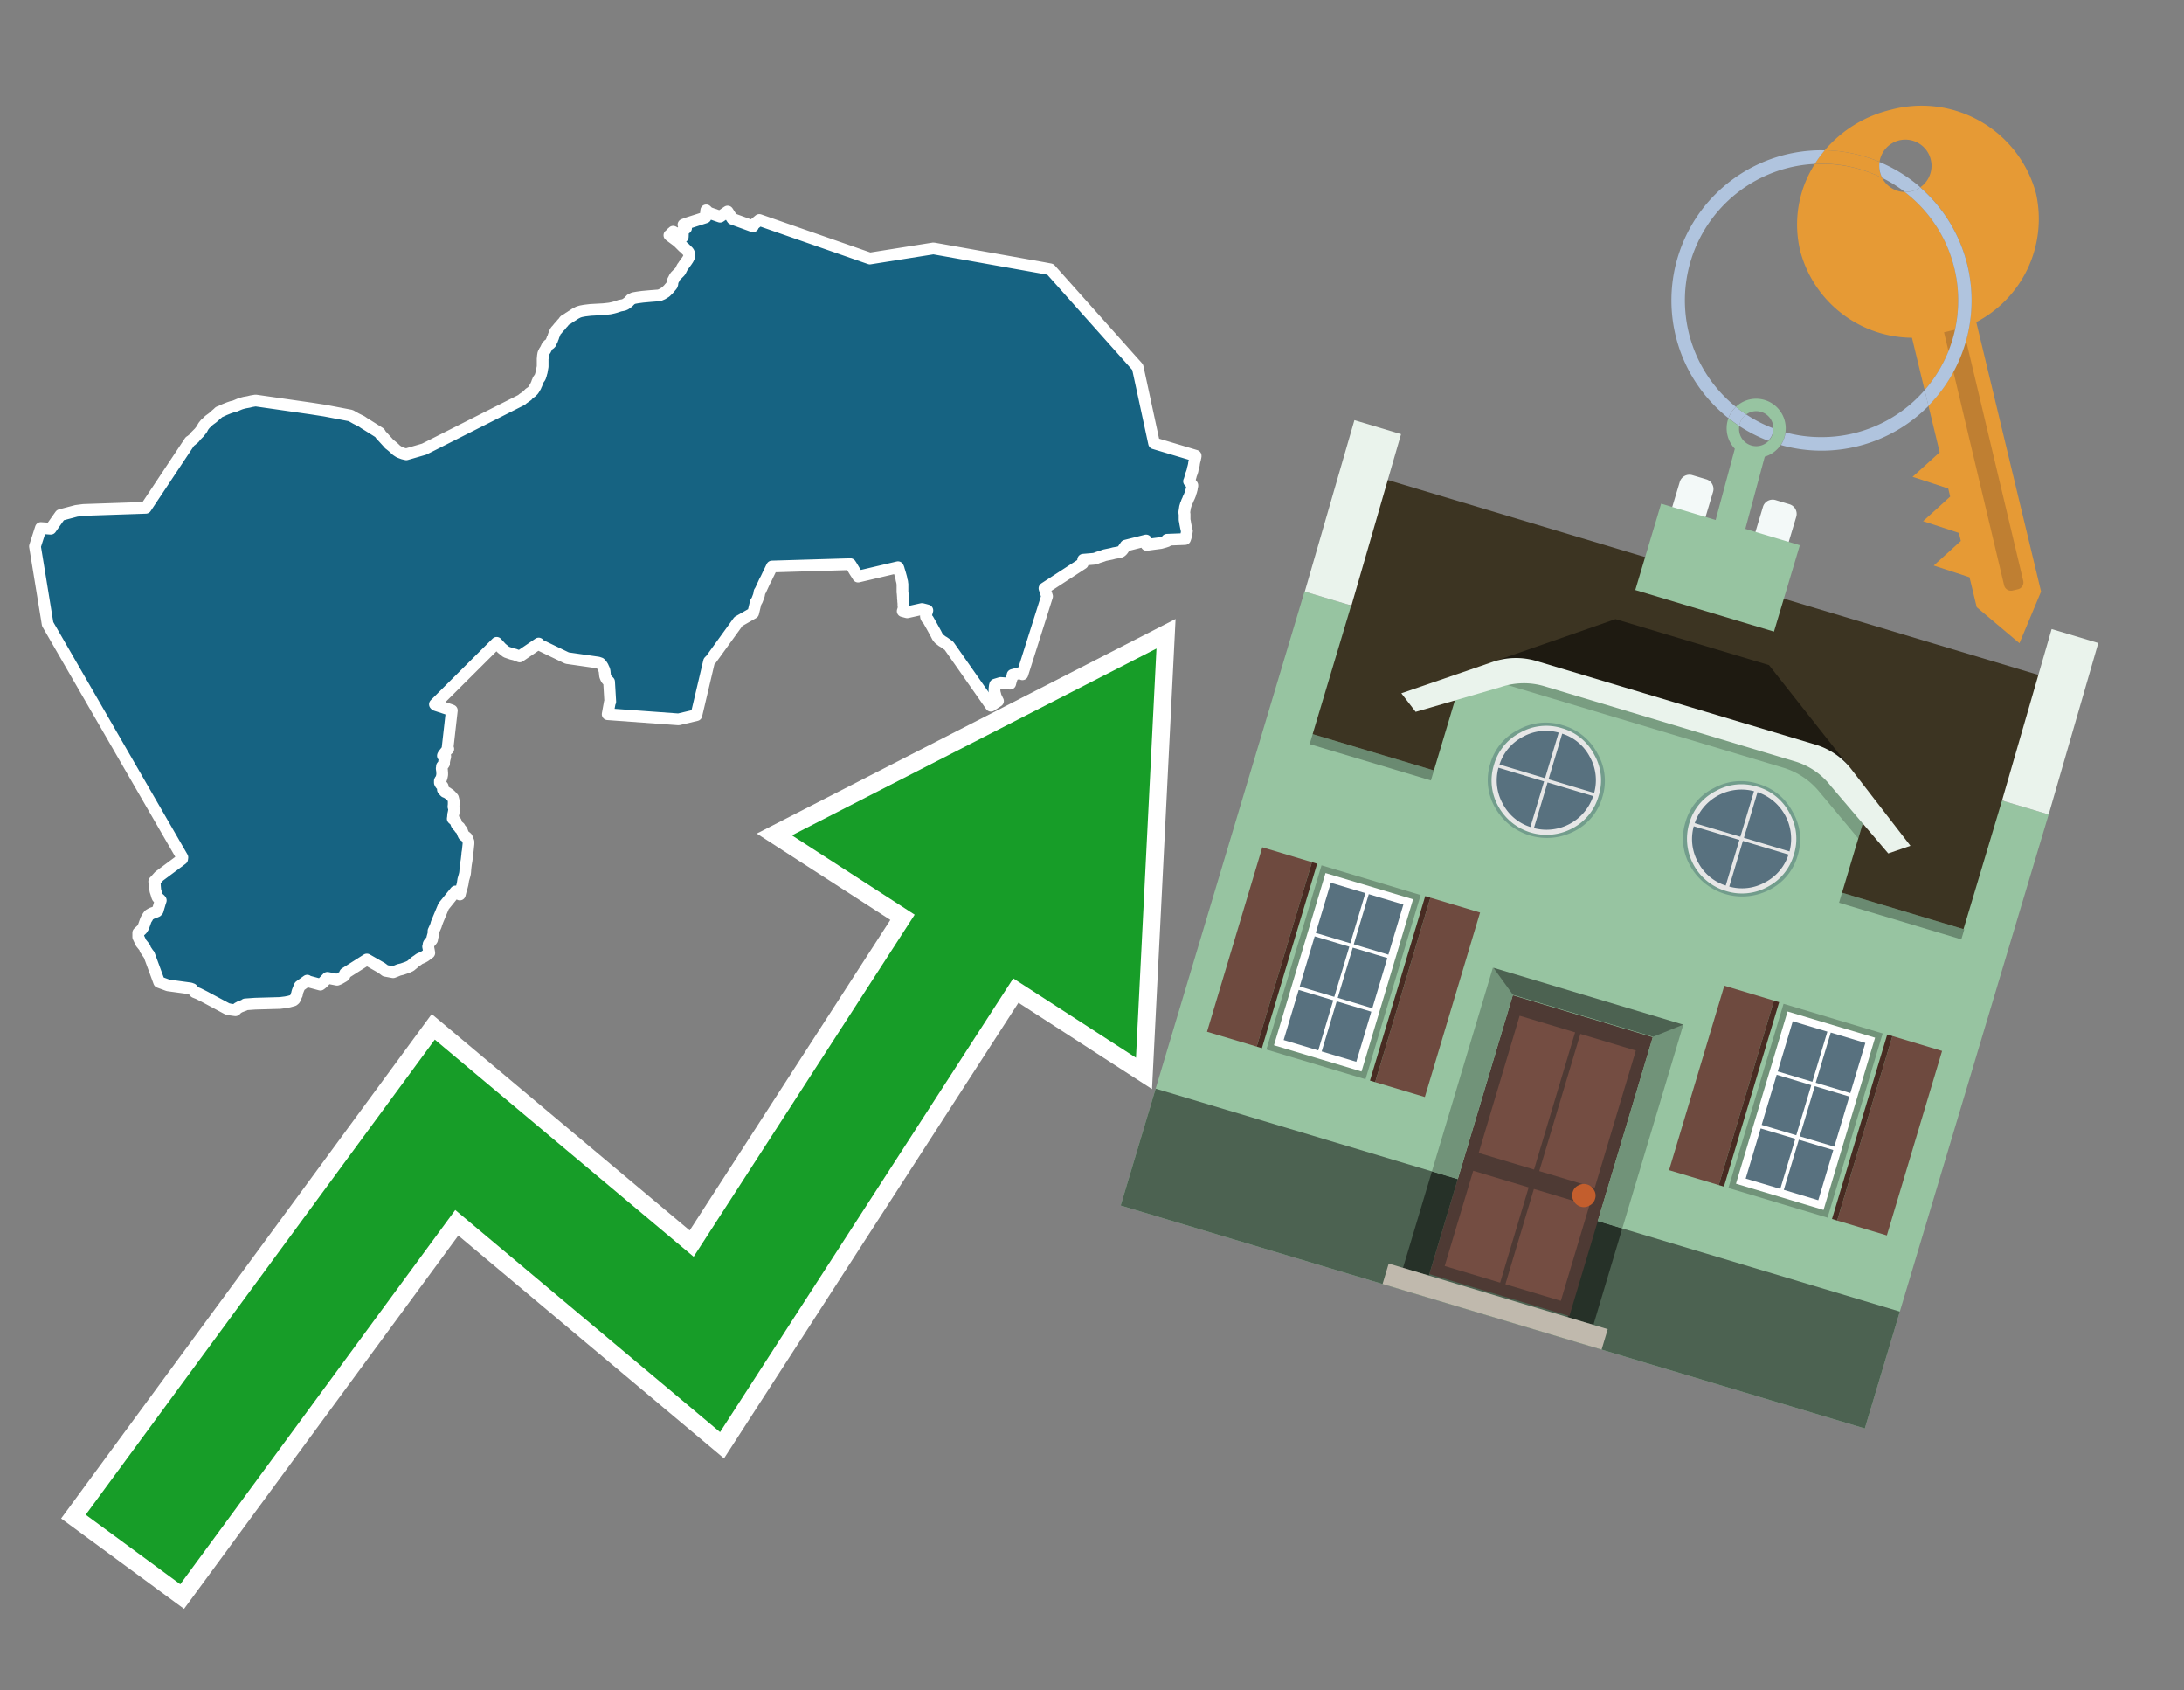 <svg id="Text" xmlns="http://www.w3.org/2000/svg" width="93.05" height="72" viewBox="0 0 93.05 72"><rect x="0" y="0" width="93.05" height="72" fill="#808080" stroke="none"/><polygon points="8.09,18.8 8.14,18.77 8.2,18.72 8.25,18.68 8.3,18.63 8.32,18.59 8.36,18.55 8.5,18.41 8.52,18.38 8.56,18.33 8.6,18.28 8.62,18.24 8.64,18.2 8.67,18.15 8.75,18.05 8.82,17.99 8.9,17.91 8.94,17.88 9.05,17.8 9.11,17.75 9.22,17.65 9.28,17.6 9.33,17.55 9.41,17.52 9.56,17.45 9.76,17.37 9.88,17.33 10,17.3 10.12,17.25 10.19,17.22 10.27,17.19 10.42,17.15 10.59,17.12 10.71,17.09 10.89,17.06 13.26,17.4 13.84,17.49 14.94,17.7 15.17,17.83 15.41,17.95 15.51,18.02 15.64,18.1 16.18,18.44 16.2,18.47 16.21,18.5 16.53,18.85 16.58,18.91 16.62,18.94 16.67,18.98 16.73,19.03 16.8,19.09 16.87,19.16 16.91,19.19 16.97,19.23 17.02,19.26 17.1,19.29 17.18,19.32 17.31,19.35 18.07,19.13 18.21,19.06 22.23,17.03 22.28,16.98 22.33,16.95 22.37,16.92 22.41,16.89 22.47,16.85 22.49,16.82 22.52,16.79 22.57,16.74 22.63,16.71 22.66,16.68 22.69,16.65 22.72,16.62 22.74,16.59 22.76,16.56 22.77,16.53 22.8,16.49 22.82,16.46 22.83,16.43 22.84,16.4 22.86,16.37 22.87,16.34 22.88,16.31 22.89,16.28 22.9,16.25 22.92,16.22 22.93,16.18 22.96,16.14 22.98,16.11 23.01,16.07 23.02,16.04 23.03,16.01 23.04,15.98 23.05,15.95 23.06,15.9 23.08,15.84 23.09,15.78 23.1,15.74 23.1,15.71 23.11,15.67 23.12,15.61 23.12,15.55 23.12,15.52 23.12,15.48 23.12,15.41 23.12,15.37 23.12,15.31 23.12,15.27 23.13,15.23 23.13,15.19 23.13,15.16 23.14,15.12 23.14,15.09 23.15,15.06 23.16,15.03 23.18,15 23.19,14.97 23.21,14.94 23.23,14.91 23.25,14.88 23.26,14.85 23.28,14.82 23.29,14.79 23.31,14.75 23.34,14.72 23.36,14.69 23.41,14.66 23.45,14.63 23.47,14.6 23.48,14.57 23.49,14.54 23.51,14.51 23.53,14.47 23.53,14.44 23.56,14.39 23.57,14.36 23.58,14.33 23.59,14.29 23.61,14.25 23.63,14.2 23.64,14.17 23.65,14.14 23.67,14.11 23.69,14.08 23.73,14.04 23.77,13.99 23.81,13.94 23.86,13.89 23.89,13.86 23.91,13.83 23.94,13.79 23.97,13.76 24,13.73 24.02,13.7 24.04,13.67 24.07,13.64 24.12,13.61 24.18,13.58 24.23,13.54 24.3,13.5 24.34,13.47 24.39,13.44 24.44,13.41 24.48,13.38 24.53,13.35 24.59,13.32 24.65,13.29 24.75,13.26 24.91,13.23 25.16,13.2 25.71,13.17 25.98,13.14 26.12,13.11 26.23,13.08 26.32,13.05 26.41,13.02 26.57,12.99 26.64,12.96 26.7,12.92 26.74,12.89 26.78,12.86 26.81,12.82 26.85,12.79 26.87,12.76 26.93,12.73 26.99,12.7 27.16,12.67 27.38,12.64 27.71,12.61 28.09,12.58 28.16,12.55 28.23,12.52 28.29,12.48 28.36,12.44 28.41,12.39 28.44,12.36 28.47,12.33 28.5,12.3 28.52,12.27 28.55,12.24 28.59,12.19 28.62,12.16 28.64,12.12 28.65,12.06 28.65,12.02 28.66,11.99 28.68,11.93 28.71,11.89 28.72,11.86 28.74,11.82 28.78,11.76 28.82,11.72 28.86,11.68 28.91,11.63 28.96,11.58 28.99,11.54 29.01,11.5 29.04,11.44 29.07,11.38 29.11,11.33 29.14,11.28 29.17,11.24 29.2,11.2 29.22,11.17 29.25,11.13 29.29,11.07 29.31,11.04 29.34,10.98 29.36,10.94 29.36,10.86 29.36,10.83 29.36,10.8 29.35,10.77 29.33,10.73 29.29,10.69 29.25,10.65 29.21,10.61 29.15,10.55 29.11,10.52 29.08,10.49 29.02,10.43 28.98,10.39 28.95,10.36 28.92,10.33 28.89,10.3 28.84,10.26 28.57,10.06 28.52,10.02 28.56,9.99 28.61,9.93 28.65,9.9 28.68,9.87 29.09,10.09 29.1,9.8 29.23,9.72 29.12,9.57 29.31,9.5 30.06,9.26 30.09,8.96 30.19,9.06 30.68,9.23 31,9.01 31.2,9.32 32.08,9.64 32.06,9.61 32.35,9.37 37.06,11.01 39.77,10.58 44.43,11.41 44.75,11.47 48.47,15.64 49.17,18.88 50.94,19.41 50.94,19.45 50.93,19.48 50.92,19.51 50.92,19.55 50.91,19.58 50.9,19.61 50.89,19.65 50.88,19.7 50.87,19.74 50.87,19.78 50.86,19.82 50.85,19.86 50.84,19.9 50.83,19.94 50.82,19.97 50.81,20.03 50.8,20.07 50.79,20.1 50.78,20.13 50.77,20.16 50.75,20.21 50.74,20.24 50.73,20.29 50.72,20.32 50.7,20.39 50.69,20.42 50.68,20.46 50.66,20.5 50.7,20.54 50.72,20.57 50.75,20.6 50.78,20.64 50.8,20.67 50.8,20.71 50.79,20.74 50.78,20.77 50.78,20.81 50.77,20.85 50.76,20.88 50.75,20.93 50.73,20.97 50.72,21.02 50.71,21.05 50.7,21.08 50.68,21.12 50.67,21.16 50.65,21.19 50.63,21.23 50.62,21.26 50.61,21.29 50.59,21.33 50.57,21.37 50.56,21.4 50.55,21.44 50.53,21.47 50.52,21.5 50.51,21.54 50.49,21.6 50.48,21.67 50.46,21.8 50.46,21.85 50.47,21.9 50.47,21.97 50.47,22.01 50.47,22.05 50.47,22.08 50.47,22.14 50.48,22.19 50.49,22.24 50.5,22.31 50.51,22.36 50.52,22.41 50.53,22.46 50.55,22.55 50.56,22.59 50.57,22.62 50.56,22.66 50.56,22.69 50.55,22.73 50.55,22.76 50.54,22.79 50.53,22.82 50.52,22.87 50.51,22.9 50.5,22.93 50.49,22.96 49.72,22.99 49.72,23.05 49.63,23.08 49.45,23.13 49.14,23.17 48.85,23.21 48.83,23.02 47.96,23.24 47.92,23.3 47.89,23.34 47.87,23.37 47.85,23.4 47.82,23.44 47.79,23.47 47.75,23.5 47.63,23.53 47.46,23.56 47.35,23.59 47.2,23.62 47.06,23.65 46.98,23.68 46.89,23.71 46.79,23.74 46.72,23.77 46.62,23.8 46.15,23.84 46.15,23.87 46.14,23.9 46.13,23.95 46.13,24 44.5,25.06 44.61,25.4 43.56,28.72 43.54,28.68 43.51,28.65 43.14,28.75 43.12,28.85 43.07,29 43.04,29.12 42.63,29.09 42.4,29.16 42.39,29.2 42.38,29.23 42.38,29.27 42.37,29.33 42.37,29.39 42.37,29.44 42.38,29.47 42.38,29.51 42.39,29.54 42.4,29.57 42.41,29.61 42.42,29.65 42.43,29.68 42.45,29.72 42.47,29.76 42.49,29.8 42.5,29.83 42.52,29.86 42.22,30.06 40.44,27.52 40.41,27.49 40.21,27.35 40.14,27.31 40.09,27.27 40.05,27.24 40.01,27.21 39.98,27.17 39.94,27.12 39.88,27 39.71,26.69 39.54,26.39 39.5,26.36 39.48,26.33 39.46,26.29 39.45,26.26 39.45,26.23 39.46,26.18 39.47,26.14 39.51,26 39.4,25.97 39.28,25.94 38.65,26.08 38.46,26.03 38.5,25.9 38.5,25.87 38.5,25.84 38.49,25.8 38.49,25.75 38.49,25.7 38.48,25.61 38.48,25.55 38.47,25.5 38.47,25.44 38.46,25.3 38.46,25.27 38.45,25.24 38.45,25.12 38.45,25.03 38.45,24.99 38.45,24.96 38.45,24.91 38.45,24.87 38.44,24.84 38.44,24.79 38.42,24.73 38.41,24.69 38.4,24.62 38.35,24.44 38.31,24.31 38.3,24.28 38.29,24.24 38.28,24.21 38.26,24.16 36.56,24.56 36.53,24.51 36.42,24.34 36.27,24.09 36.25,24.06 36.23,24.03 32.89,24.13 32.76,24.4 32.72,24.48 32.64,24.65 32.58,24.76 32.4,25.15 32.38,25.18 32.36,25.21 32.34,25.33 32.33,25.37 32.25,25.58 32.2,25.65 32.09,26.11 31.46,26.47 30.29,28.09 30.21,28.17 29.67,30.46 28.91,30.64 25.89,30.42 25.98,29.92 26,29.89 25.95,29.04 25.86,28.95 25.82,28.89 25.78,28.79 25.76,28.6 25.75,28.55 25.73,28.5 25.7,28.44 25.69,28.41 25.66,28.36 25.64,28.33 25.61,28.29 25.57,28.25 25.48,28.22 24.16,28.03 23.37,27.65 22.98,27.46 22.95,27.41 22.14,27.96 21.93,27.88 21.8,27.85 21.57,27.77 21.37,27.61 21.16,27.38 18.53,30 18.56,30.03 19.17,30.23 19.25,30.26 19.07,31.85 19.1,31.9 19.06,31.93 18.88,32.16 18.87,32.19 18.97,32.22 18.96,32.27 18.95,32.3 18.94,32.35 18.92,32.45 18.92,32.49 18.92,32.52 18.9,32.55 18.88,32.58 18.83,32.64 18.83,32.68 18.82,32.71 18.82,32.75 18.83,32.8 18.84,32.93 18.84,33 18.83,33.05 18.82,33.1 18.81,33.13 18.79,33.19 18.76,33.22 18.74,33.26 18.74,33.3 18.74,33.34 18.76,33.38 18.78,33.41 18.82,33.45 18.86,33.5 18.87,33.55 18.87,33.59 18.87,33.63 18.93,33.7 18.96,33.73 19.04,33.76 19.08,33.79 19.14,33.83 19.18,33.86 19.23,33.91 19.3,33.99 19.33,34.11 19.33,34.15 19.33,34.26 19.32,34.36 19.35,34.46 19.34,34.54 19.32,34.65 19.31,34.68 19.3,34.81 19.29,34.87 19.38,34.95 19.42,35 19.44,35.07 19.45,35.1 19.48,35.15 19.54,35.21 19.58,35.24 19.59,35.28 19.63,35.32 19.68,35.38 19.69,35.41 19.73,35.52 19.76,35.58 19.83,35.63 19.89,35.68 19.94,35.8 19.96,35.85 19.96,35.94 19.93,36.23 19.91,36.35 19.91,36.38 19.88,36.64 19.85,36.82 19.83,36.99 19.82,37.13 19.81,37.21 19.79,37.29 19.77,37.36 19.75,37.43 19.74,37.46 19.71,37.65 19.68,37.77 19.64,37.9 19.59,38.1 19.41,37.97 18.9,38.6 18.65,39.2 18.62,39.28 18.6,39.32 18.58,39.4 18.57,39.43 18.53,39.52 18.49,39.61 18.47,39.65 18.47,39.69 18.47,39.76 18.42,39.94 18.41,40.02 18.39,40.05 18.28,40.18 18.26,40.22 18.26,40.26 18.24,40.32 18.27,40.47 18.29,40.59 18.1,40.73 18.01,40.78 17.87,40.84 17.79,40.9 17.7,40.96 17.64,41.01 17.6,41.05 17.56,41.08 17.49,41.14 17.36,41.2 17.13,41.28 17,41.31 16.83,41.38 16.75,41.41 16.42,41.35 16.26,41.23 15.63,40.87 14.7,41.46 14.69,41.52 14.68,41.55 14.65,41.58 14.46,41.69 14.36,41.73 13.95,41.65 13.75,41.86 13.69,41.91 13.65,41.94 13.13,41.8 13.09,41.77 12.77,42 12.75,42.04 12.74,42.07 12.7,42.17 12.68,42.22 12.66,42.29 12.65,42.36 12.62,42.41 12.6,42.48 12.58,42.52 12.55,42.57 12.5,42.61 12.32,42.66 12.17,42.69 11.93,42.72 10.87,42.75 10.45,42.78 10.42,42.81 10.34,42.84 10.23,42.88 10.12,42.94 10.03,43.03 9.81,43 9.68,42.97 8.71,42.45 8.45,42.32 8.3,42.26 8.19,42.13 8.11,42.1 7.16,41.97 6.78,41.83 6.35,40.66 6.32,40.63 6.24,40.51 6.19,40.44 6.18,40.39 6.16,40.35 6,40.15 5.98,40.1 5.89,39.91 5.89,39.73 6.05,39.58 6.11,39.48 6.22,39.17 6.28,39.08 6.29,39.05 6.35,38.97 6.4,38.94 6.47,38.9 6.56,38.87 6.68,38.82 6.72,38.78 6.74,38.71 6.76,38.64 6.79,38.54 6.81,38.47 6.85,38.35 6.81,38.3 6.75,38.26 6.72,38.23 6.7,38.2 6.69,38.16 6.65,38.03 6.62,37.94 6.61,37.85 6.6,37.73 6.6,37.69 6.59,37.61 6.57,37.55 6.61,37.51 6.78,37.32 7.76,36.59 7.77,36.52 2.03,26.58 1.49,23.27 1.74,22.49 2.16,22.52 2.57,21.94 3.25,21.76 3.56,21.72 6.21,21.63 " fill="#166382" stroke="#fff" stroke-linejoin="round" stroke-width="0.5"/><polygon points="49.272 27.624 33.741 35.58 38.97 38.959 29.553 53.529 18.525 44.281 3.652 64.518 7.681 67.479 19.396 51.538 30.678 60.999 43.169 41.673 48.398 45.053 49.272 27.624" fill="none" stroke="#fff" stroke-miterlimit="10" stroke-width="1.5"/><polygon points="49.272 27.624 33.741 35.58 38.97 38.959 29.553 53.529 18.525 44.281 3.652 64.518 7.681 67.479 19.396 51.538 30.678 60.999 43.169 41.673 48.398 45.053 49.272 27.624" fill="#179d28"/><path d="M80.19,7.577a1.16,1.16,0,0,1-.094-.251,1.114,1.114,0,0,1-.018-.429A6.367,6.367,0,0,0,77.743,6.4a5.269,5.269,0,0,0-.423.577c.1,0,.192-.007.288-.007A5.794,5.794,0,0,1,80.19,7.577Z" fill="#e69a35"/><path d="M77.608,6.4A6.394,6.394,0,0,0,73.64,17.81a1.26,1.26,0,0,1,.317-.48A5.821,5.821,0,0,1,77.32,6.981a5.269,5.269,0,0,1,.423-.577Z" fill="#b0c4de"/><path d="M84.2,13.72a4.962,4.962,0,0,0,2.545-5.48,5.047,5.047,0,0,0-6.179-3.566A5.322,5.322,0,0,0,77.743,6.4a6.367,6.367,0,0,1,2.335.493,1.114,1.114,0,1,1,1.736,1.084,6.392,6.392,0,0,1,.347,9.3l.479,1.985-.438.4-.716.648.92.3.6.2.082.341-.438.4-.716.648.92.3.605.2.082.341-.438.4-.716.649.92.3.605.2.307,1.274,1.821,1.534.921-2.2Z" fill="#e69a35"/><path d="M81.154,8.179a1.115,1.115,0,0,1-.964-.6,5.794,5.794,0,0,0-2.582-.6c-.1,0-.192,0-.288.007a4.783,4.783,0,0,0-.625,3.685,4.962,4.962,0,0,0,4.765,3.715L82,16.617a5.82,5.82,0,0,0-.846-8.438Z" fill="#e69a35"/><path d="M74.1,18.142a6.386,6.386,0,0,0,1.232.63.73.73,0,0,0,.224-.527h0a5.783,5.783,0,0,1-1.159-.593A.733.733,0,0,0,74.1,18.142Z" fill="#b0c4de"/><path d="M74.4,17.652q-.228-.152-.44-.322a1.26,1.26,0,0,0-.317.48c.148.117.3.228.46.332A.733.733,0,0,1,74.4,17.652Z" fill="#b0c4de"/><path d="M74.824,16.984a1.257,1.257,0,0,0-.867.346c.141.114.288.222.44.322a.731.731,0,0,1,1.159.593h0a.732.732,0,1,1-1.463,0,.7.7,0,0,1,.007-.1c-.158-.1-.312-.215-.46-.332a1.258,1.258,0,0,0,.273,1.3l-.979,3.635,1.275.341.98-3.639a1.266,1.266,0,0,0,.681-.5,1.249,1.249,0,0,0,.2-.538,1.328,1.328,0,0,0,.012-.168A1.262,1.262,0,0,0,74.824,16.984Z" fill="#97c4a1"/><path d="M85.974,25.1l-.226.053a.3.3,0,0,1-.362-.223l-2.56-10.777.81-.193L86.2,24.736A.3.3,0,0,1,85.974,25.1Z" fill="#bf7f32"/><path d="M80.1,7.326a1.16,1.16,0,0,0,.094.251,5.833,5.833,0,0,1,.964.6,1.137,1.137,0,0,0,.287-.031,1.108,1.108,0,0,0,.373-.167A6.371,6.371,0,0,0,80.078,6.9,1.114,1.114,0,0,0,80.1,7.326Z" fill="#b0c4de"/><path d="M77.608,18.618a5.836,5.836,0,0,1-1.534-.2,1.24,1.24,0,0,1-.2.537,6.4,6.4,0,0,0,6.291-1.666L82,16.617A5.807,5.807,0,0,1,77.608,18.618Z" fill="#b0c4de"/><path d="M81.814,7.981a1.108,1.108,0,0,1-.373.167,1.137,1.137,0,0,1-.287.031A5.82,5.82,0,0,1,82,16.617l.161.667a6.392,6.392,0,0,0-.347-9.3Z" fill="#b0c4de"/><polygon points="83.79 39.753 55.78 31.364 58.988 20.404 86.964 28.783 83.79 39.753 83.79 39.753" fill="#3c3422" fill-rule="evenodd"/><polygon points="81.705 53.32 87.284 34.692 85.297 34.097 83.656 39.575 55.926 31.269 57.567 25.791 55.579 25.196 47.746 51.348 79.451 60.844 81.705 53.32" fill="#97c4a1" fill-rule="evenodd"/><rect x="69.522" y="21.148" width="0.444" height="28.983" transform="translate(15.592 92.226) rotate(-73.326)" opacity="0.3"/><polygon points="87.284 34.692 85.297 34.097 87.411 26.793 89.398 27.388 87.284 34.692 87.284 34.692" fill="#eaf3ec" fill-rule="evenodd"/><polygon points="57.578 25.794 55.591 25.199 57.705 17.896 59.692 18.491 57.578 25.794 57.578 25.794" fill="#eaf3ec" fill-rule="evenodd"/><polygon points="79.451 60.844 80.943 55.865 49.238 46.369 47.747 51.348 79.451 60.844 79.451 60.844" fill="#4c6251" fill-rule="evenodd"/><path d="M71.566,20.528l-.522,1.743,1.418.425.523-1.744a.432.432,0,0,0-.289-.536l-.593-.177A.431.431,0,0,0,71.566,20.528Z" fill="#f3f9f8" fill-rule="evenodd"/><path d="M75.111,21.589l-.522,1.743,1.418.425.522-1.743a.43.43,0,0,0-.289-.536l-.593-.178A.43.43,0,0,0,75.111,21.589Z" fill="#f3f9f8" fill-rule="evenodd"/><polygon points="75.368 28.329 68.829 26.37 63.807 28.121 78.733 32.591 75.368 28.329" fill="#1e1a11"/><polygon points="78.248 32.422 64.442 28.287 62.236 28.998 60.064 36.247 77.453 41.455 79.651 34.116 78.248 32.422" fill="#97c4a1"/><path d="M77.74,32.516S65.088,28.725,65,28.7l-.938.43,11.892,3.562a3.175,3.175,0,0,1,1.532,1l1.685,2.02.327-1.09Z" fill-rule="evenodd" opacity="0.2"/><path d="M77.35,31.716,65.458,28.154a3.041,3.041,0,0,0-1.854.037l-3.9,1.339.611.79,3.626-1.054a3.045,3.045,0,0,1,1.855-.037l10.673,3.2A3.028,3.028,0,0,1,78,33.477l2.45,2.874.945-.325-2.518-3.26A3.036,3.036,0,0,0,77.35,31.716Z" fill="#eaf3ec"/><polygon points="76.683 23.223 70.773 21.453 69.671 25.132 75.581 26.902 76.683 23.223 76.683 23.223" fill="#97c4a1" fill-rule="evenodd"/><g id="Symbol_9_0_Layer2_0_MEMBER_8_MEMBER_21_MEMBER_0_FILL" data-name="Symbol 9 0 Layer2 0 MEMBER 8 MEMBER 21 MEMBER 0 FILL"><path d="M66.584,30.892a2.39,2.39,0,0,0-1.891.189,2.317,2.317,0,0,0-1.2,1.448A2.345,2.345,0,0,0,63.7,34.4a2.528,2.528,0,0,0,3.367,1.008,2.339,2.339,0,0,0,1.2-1.447,2.313,2.313,0,0,0-.208-1.87A2.394,2.394,0,0,0,66.584,30.892Z" fill="#729d8c"/></g><g id="Symbol_9_0_Layer2_0_MEMBER_8_MEMBER_21_MEMBER_1_FILL" data-name="Symbol 9 0 Layer2 0 MEMBER 8 MEMBER 21 MEMBER 1 FILL"><path d="M66.547,31.016a2.241,2.241,0,0,0-1.769.185,2.213,2.213,0,0,0-1.127,1.376,2.239,2.239,0,0,0,.185,1.768,2.341,2.341,0,0,0,3.145.942,2.234,2.234,0,0,0,1.126-1.376,2.207,2.207,0,0,0-.185-1.768A2.237,2.237,0,0,0,66.547,31.016Z" fill="#e6e6e6"/></g><g id="Symbol_9_0_Layer2_0_MEMBER_8_MEMBER_21_MEMBER_2_MEMBER_0_FILL" data-name="Symbol 9 0 Layer2 0 MEMBER 8 MEMBER 21 MEMBER 2 MEMBER 0 FILL"><path d="M65.787,33.284,63.843,32.7a2.036,2.036,0,0,0,.186,1.539,2.015,2.015,0,0,0,1.175.986Z" fill="#58717f"/></g><g id="Symbol_9_0_Layer2_0_MEMBER_8_MEMBER_21_MEMBER_2_MEMBER_1_FILL" data-name="Symbol 9 0 Layer2 0 MEMBER 8 MEMBER 21 MEMBER 2 MEMBER 1 FILL"><path d="M65.827,33.148l.582-1.944a2.01,2.01,0,0,0-1.523.178,2.037,2.037,0,0,0-1,1.183Z" fill="#58717f"/></g><g id="Symbol_9_0_Layer2_0_MEMBER_8_MEMBER_21_MEMBER_2_MEMBER_2_FILL" data-name="Symbol 9 0 Layer2 0 MEMBER 8 MEMBER 21 MEMBER 2 MEMBER 2 FILL"><path d="M67.878,33.91l-1.943-.582-.582,1.944a2.1,2.1,0,0,0,2.525-1.362Z" fill="#58717f"/></g><g id="Symbol_9_0_Layer2_0_MEMBER_8_MEMBER_21_MEMBER_2_MEMBER_3_FILL" data-name="Symbol 9 0 Layer2 0 MEMBER 8 MEMBER 21 MEMBER 2 MEMBER 3 FILL"><path d="M66.558,31.249l-.582,1.943,1.943.582a2.031,2.031,0,0,0-.186-1.539A2.009,2.009,0,0,0,66.558,31.249Z" fill="#58717f"/></g><g id="Symbol_9_0_Layer2_0_MEMBER_8_MEMBER_21_MEMBER_0_FILL-2" data-name="Symbol 9 0 Layer2 0 MEMBER 8 MEMBER 21 MEMBER 0 FILL"><path d="M74.9,33.384a2.4,2.4,0,0,0-1.891.189,2.316,2.316,0,0,0-1.2,1.448,2.341,2.341,0,0,0,.209,1.87A2.527,2.527,0,0,0,75.387,37.9a2.345,2.345,0,0,0,1.2-1.447,2.314,2.314,0,0,0-.209-1.87A2.389,2.389,0,0,0,74.9,33.384Z" fill="#729d8c"/></g><g id="Symbol_9_0_Layer2_0_MEMBER_8_MEMBER_21_MEMBER_1_FILL-2" data-name="Symbol 9 0 Layer2 0 MEMBER 8 MEMBER 21 MEMBER 1 FILL"><path d="M74.867,33.508a2.239,2.239,0,0,0-1.768.185,2.21,2.21,0,0,0-1.127,1.376,2.316,2.316,0,0,0,1.564,2.883,2.261,2.261,0,0,0,1.765-.173A2.237,2.237,0,0,0,76.428,36.4a2.209,2.209,0,0,0-.185-1.769A2.239,2.239,0,0,0,74.867,33.508Z" fill="#e6e6e6"/></g><g id="Symbol_9_0_Layer2_0_MEMBER_8_MEMBER_21_MEMBER_2_MEMBER_0_FILL-2" data-name="Symbol 9 0 Layer2 0 MEMBER 8 MEMBER 21 MEMBER 2 MEMBER 0 FILL"><path d="M74.107,35.776l-1.943-.582a2.031,2.031,0,0,0,.186,1.539,2.009,2.009,0,0,0,1.175.986Z" fill="#58717f"/></g><g id="Symbol_9_0_Layer2_0_MEMBER_8_MEMBER_21_MEMBER_2_MEMBER_1_FILL-2" data-name="Symbol 9 0 Layer2 0 MEMBER 8 MEMBER 21 MEMBER 2 MEMBER 1 FILL"><path d="M74.148,35.64,74.73,33.7a2.1,2.1,0,0,0-2.525,1.362Z" fill="#58717f"/></g><g id="Symbol_9_0_Layer2_0_MEMBER_8_MEMBER_21_MEMBER_2_MEMBER_2_FILL-2" data-name="Symbol 9 0 Layer2 0 MEMBER 8 MEMBER 21 MEMBER 2 MEMBER 2 FILL"><path d="M76.2,36.4l-1.943-.582-.582,1.944a2.015,2.015,0,0,0,1.523-.178A2.036,2.036,0,0,0,76.2,36.4Z" fill="#58717f"/></g><g id="Symbol_9_0_Layer2_0_MEMBER_8_MEMBER_21_MEMBER_2_MEMBER_3_FILL-2" data-name="Symbol 9 0 Layer2 0 MEMBER 8 MEMBER 21 MEMBER 2 MEMBER 3 FILL"><path d="M74.879,33.741,74.3,35.684l1.943.582a2.1,2.1,0,0,0-1.361-2.525Z" fill="#58717f"/></g><polygon points="51.426 43.946 53.542 44.58 55.896 36.723 53.78 36.089 51.426 43.946 51.426 43.946" fill="#6e4a3f" fill-rule="evenodd"/><polygon points="53.542 44.58 53.764 44.647 56.117 36.789 55.896 36.723 53.542 44.58 53.542 44.58" fill="#482b22" fill-rule="evenodd"/><polygon points="60.706 46.726 58.59 46.092 60.943 38.235 63.059 38.868 60.706 46.726 60.706 46.726" fill="#6e4a3f" fill-rule="evenodd"/><polygon points="58.59 46.092 58.368 46.026 60.722 38.168 60.943 38.235 58.59 46.092 58.59 46.092" fill="#482b22" fill-rule="evenodd"/><rect x="53.146" y="39.209" width="8.19" height="4.408" transform="translate(1.145 84.365) rotate(-73.326)" fill="#719379"/><polygon points="60.205 38.304 56.474 37.187 54.277 44.522 58.008 45.639 60.205 38.304 60.205 38.304" fill="#fff" fill-rule="evenodd"/><path d="M59.792,38.527l-.64,2.136-1.474-.442.639-2.135,1.475.441Zm-1.621-.485-.64,2.136-1.474-.442L56.7,37.6l1.474.442Zm-2.158,1.84,1.475.441-.64,2.136-1.474-.441.639-2.136Zm-.683,2.282,1.474.441-.639,2.136L54.69,44.3l.64-2.135Zm.981,2.621.639-2.136,1.475.442-.64,2.135-1.474-.441Zm2.158-1.84L56.994,42.5l.64-2.136,1.474.442-.639,2.136Z" fill="#58717f" fill-rule="evenodd"/><polygon points="80.39 52.621 78.274 51.988 80.628 44.13 82.743 44.764 80.39 52.621 80.39 52.621" fill="#6e4a3f" fill-rule="evenodd"/><polygon points="78.274 51.988 78.053 51.921 80.406 44.064 80.628 44.13 78.274 51.988 78.274 51.988" fill="#482b22" fill-rule="evenodd"/><polygon points="71.111 49.842 73.227 50.476 75.58 42.619 73.464 41.985 71.111 49.842 71.111 49.842" fill="#6e4a3f" fill-rule="evenodd"/><polygon points="73.227 50.476 73.448 50.542 75.802 42.685 75.58 42.619 73.227 50.476 73.227 50.476" fill="#482b22" fill-rule="evenodd"/><rect x="72.83" y="45.105" width="8.19" height="4.408" transform="translate(9.534 107.426) rotate(-73.326)" fill="#719379"/><polygon points="76.159 43.083 79.889 44.2 77.692 51.535 73.962 50.418 76.159 43.083 76.159 43.083" fill="#fff" fill-rule="evenodd"/><path d="M76.381,43.5l1.475.442-.64,2.135-1.475-.441.64-2.136ZM78,43.981l1.474.442-.64,2.136-1.474-.442L78,43.981Zm.791,2.724-.64,2.135L76.679,48.4l.64-2.136,1.474.442Zm-.684,2.282-.639,2.135L76,50.68l.64-2.135,1.474.442Zm-2.26,1.65L74.375,50.2l.639-2.135,1.475.441-.64,2.136Zm-.791-2.724.64-2.135,1.474.441-.639,2.136-1.475-.442Z" fill="#58717f" fill-rule="evenodd"/><polygon points="67.888 56.431 69.118 52.323 68.019 51.994 66.789 56.102 67.888 56.431 67.888 56.431" fill="#263128" fill-rule="evenodd"/><polygon points="60.877 54.331 62.108 50.223 61.007 49.894 59.776 54.002 60.877 54.331 60.877 54.331" fill="#263128" fill-rule="evenodd"/><g id="Symbol_9_0_Layer2_0_MEMBER_8_MEMBER_12_MEMBER_0_FILL" data-name="Symbol 9 0 Layer2 0 MEMBER 8 MEMBER 12 MEMBER 0 FILL"><path d="M70.418,44.178l-5.965-1.786L60.9,54.27l5.964,1.786Z" fill="#4e3a34"/></g><g id="Symbol_9_0_Layer2_0_MEMBER_8_MEMBER_12_MEMBER_1_MEMBER_0_FILL" data-name="Symbol 9 0 Layer2 0 MEMBER 8 MEMBER 12 MEMBER 1 MEMBER 0 FILL"><path d="M65.358,49.815l1.75-5.843-2.363-.708L63,49.107Z" fill="#744d42"/></g><g id="Symbol_9_0_Layer2_0_MEMBER_8_MEMBER_12_MEMBER_1_MEMBER_1_FILL" data-name="Symbol 9 0 Layer2 0 MEMBER 8 MEMBER 12 MEMBER 1 MEMBER 1 FILL"><path d="M67.331,44.039l-1.75,5.842,2.364.708,1.75-5.842Z" fill="#744d42"/></g><g id="Symbol_9_0_Layer2_0_MEMBER_8_MEMBER_12_MEMBER_2_MEMBER_0_FILL" data-name="Symbol 9 0 Layer2 0 MEMBER 8 MEMBER 12 MEMBER 2 MEMBER 0 FILL"><path d="M63.915,54.633l1.215-4.058-2.363-.707-1.215,4.057Z" fill="#744d42"/></g><g id="Symbol_9_0_Layer2_0_MEMBER_8_MEMBER_12_MEMBER_2_MEMBER_1_FILL" data-name="Symbol 9 0 Layer2 0 MEMBER 8 MEMBER 12 MEMBER 2 MEMBER 1 FILL"><path d="M66.5,55.407l1.215-4.057-2.363-.708L64.138,54.7Z" fill="#744d42"/></g><g id="Symbol_9_0_Layer2_0_MEMBER_8_MEMBER_13_FILL" data-name="Symbol 9 0 Layer2 0 MEMBER 8 MEMBER 13 FILL"><path d="M67.959,51.058a.439.439,0,0,0-.045-.367.487.487,0,0,0-.669-.2.445.445,0,0,0-.239.282.457.457,0,0,0,.041.378.481.481,0,0,0,.293.242.459.459,0,0,0,.377-.042A.453.453,0,0,0,67.959,51.058Z" fill="#c35e2d"/></g><g id="Symbol_9_0_Layer2_0_MEMBER_8_MEMBER_14_FILL" data-name="Symbol 9 0 Layer2 0 MEMBER 8 MEMBER 14 FILL"><path d="M64.557,42.047l-.951-.833-2.6,8.68,1.1.329Z" fill="#719379"/></g><g id="Symbol_9_0_Layer2_0_MEMBER_8_MEMBER_15_FILL" data-name="Symbol 9 0 Layer2 0 MEMBER 8 MEMBER 15 FILL"><path d="M71.718,43.643l-1.2.19L68.072,52.01l1.046.313Z" fill="#719379"/></g><g id="Symbol_9_0_Layer2_0_MEMBER_8_MEMBER_16_FILL" data-name="Symbol 9 0 Layer2 0 MEMBER 8 MEMBER 16 FILL"><path d="M63.627,41.22l.836,1.156,5.961,1.786,1.294-.519Z" fill="#4c6251"/></g><polygon points="58.905 54.69 59.166 53.819 68.498 56.614 68.237 57.485 58.905 54.69 58.905 54.69" fill="#c0b9ad" fill-rule="evenodd"/></svg>